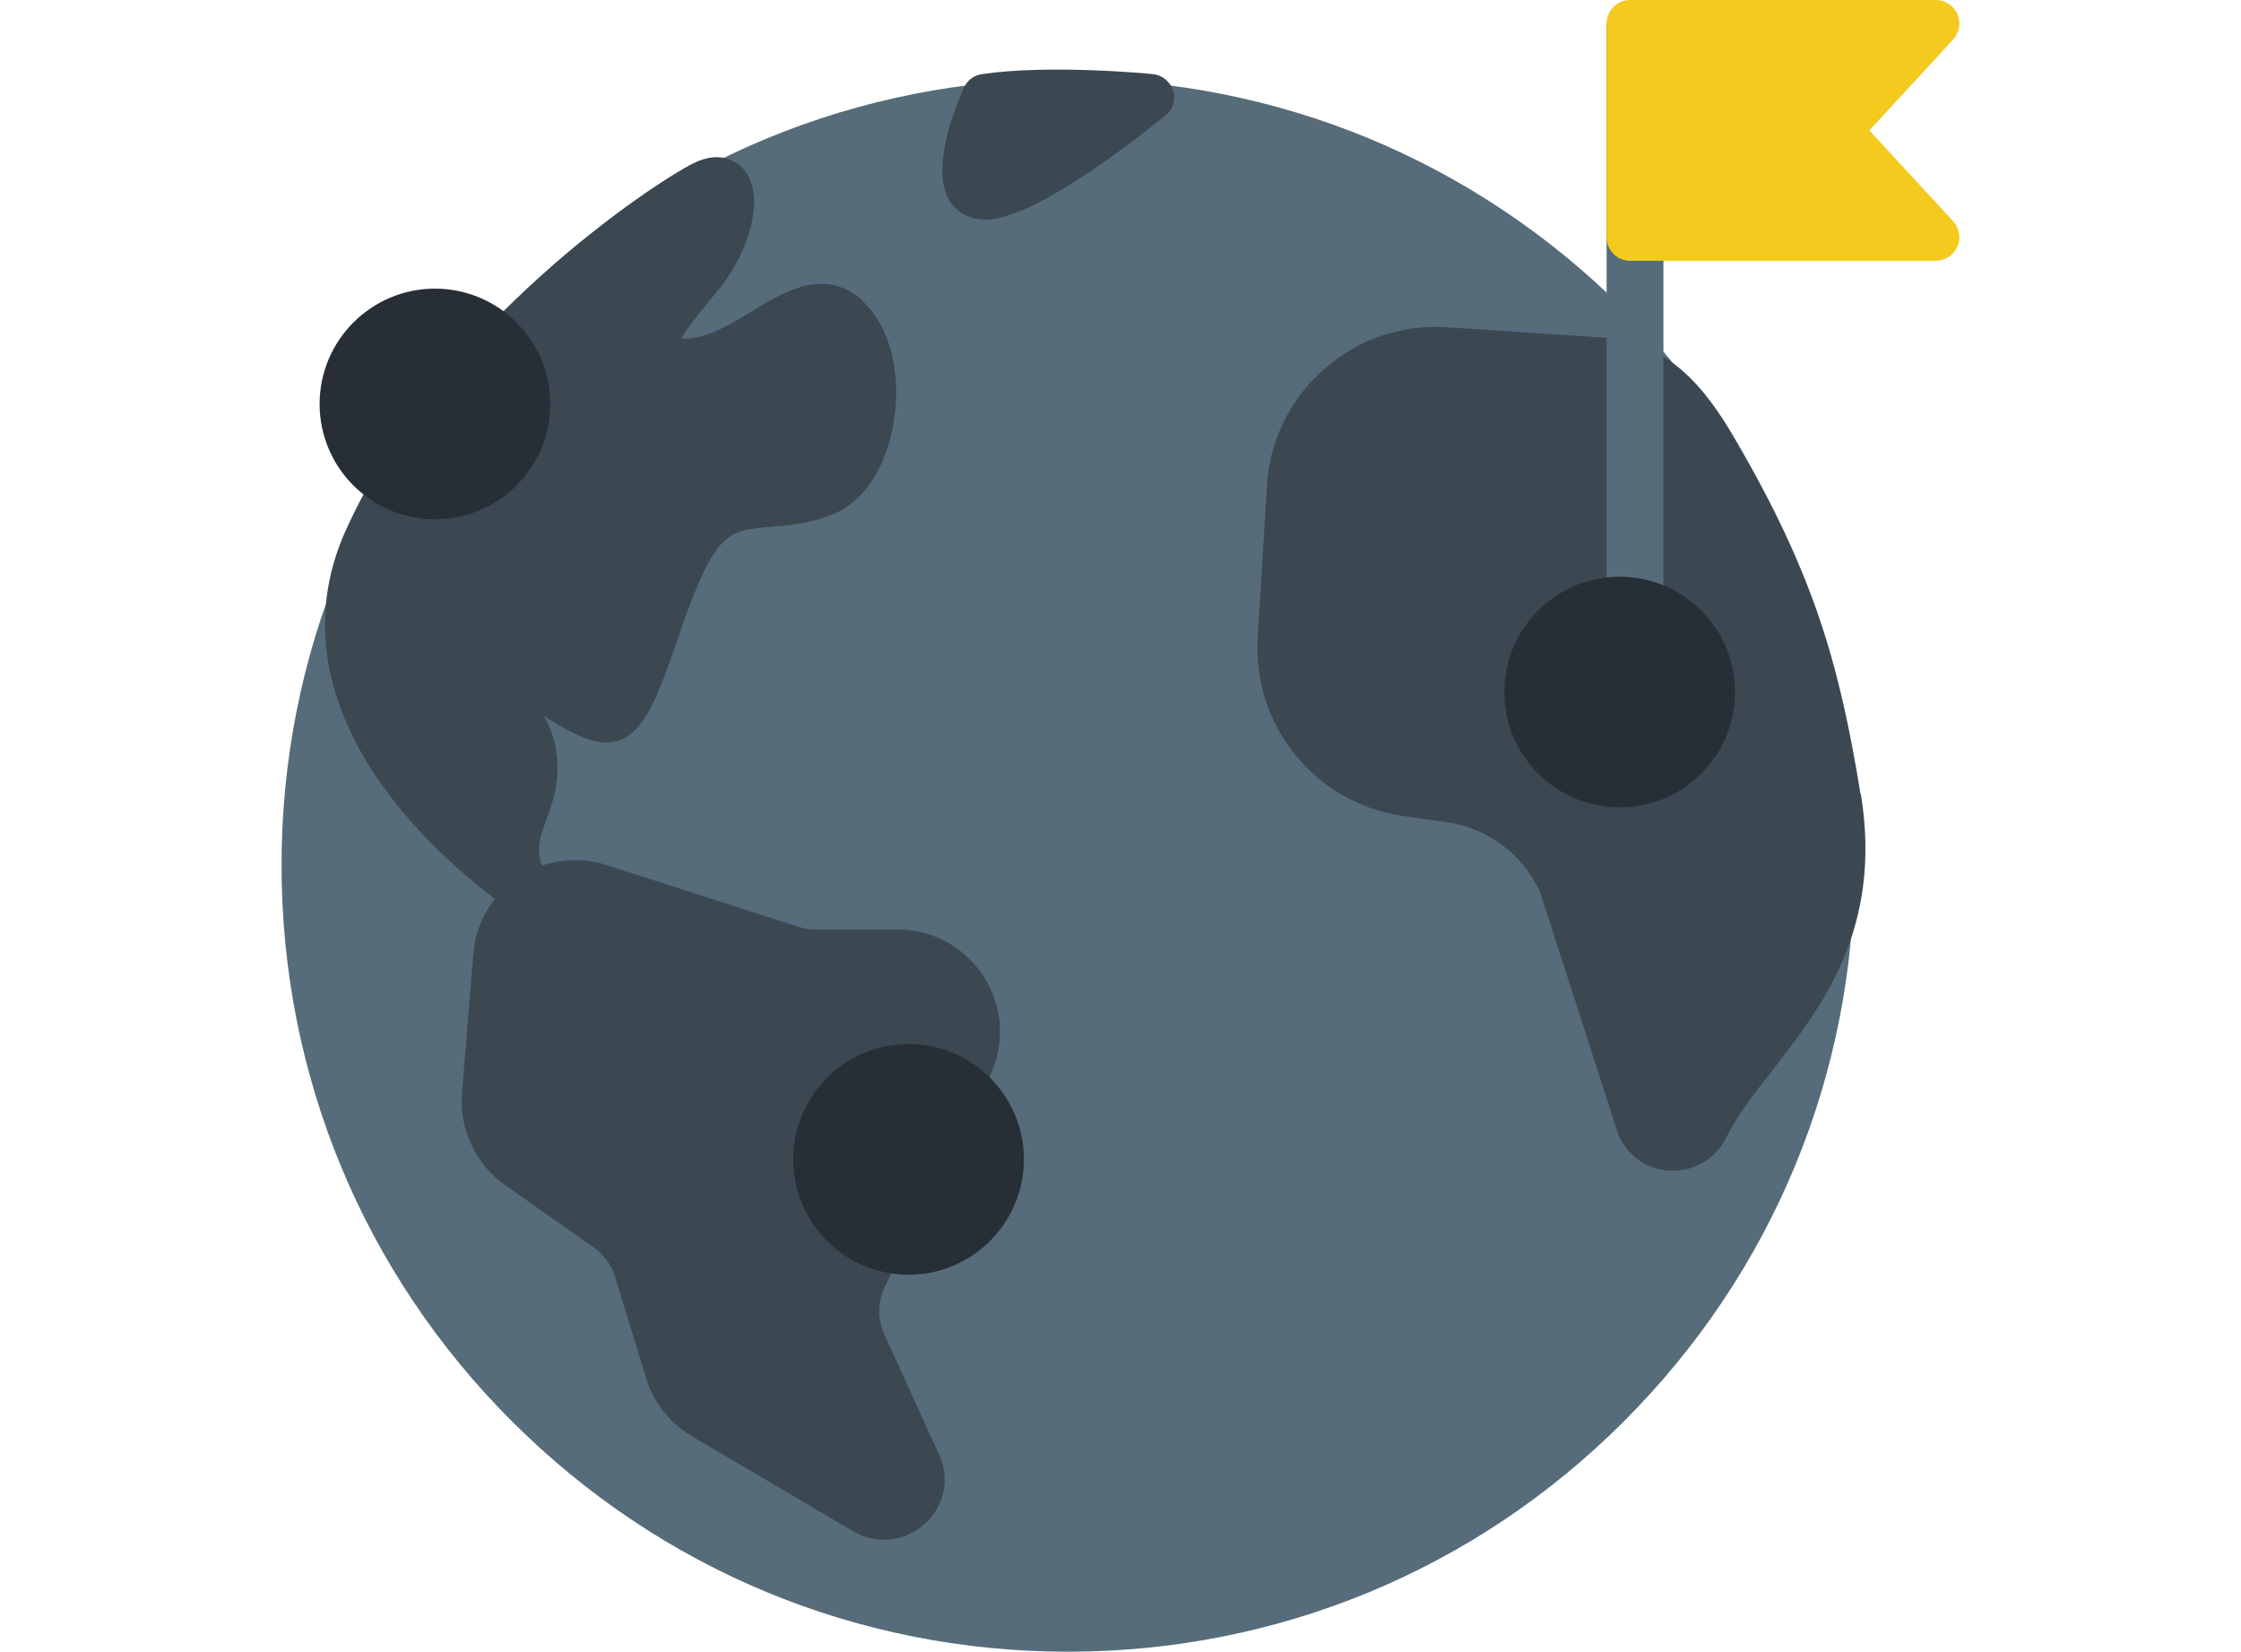 <?xml version="1.0" encoding="UTF-8"?>
<svg id="Capa_2" data-name="Capa 2" xmlns="http://www.w3.org/2000/svg" viewBox="0 0 78.88 58.15">
  <defs>
    <style>
      .cls-1 {
        fill: none;
      }

      .cls-1, .cls-2, .cls-3, .cls-4, .cls-5 {
        stroke-width: 0px;
      }

      .cls-2 {
        fill: #272e35;
      }

      .cls-3 {
        fill: #566c7a;
      }

      .cls-4 {
        fill: #3b4852;
      }

      .cls-5 {
        fill: #f3ca1d;
      }
    </style>
  </defs>
  <g id="txt">
    <g>
      <path class="cls-3" d="m57.16,10.89c-5.23-5.23-12.18-8.11-19.57-8.11s-14.35,2.88-19.57,8.11c-5.23,5.23-8.11,12.18-8.11,19.57s2.88,14.35,8.11,19.57c5.23,5.23,12.18,8.11,19.57,8.11s14.35-2.88,19.57-8.11c5.23-5.23,8.11-12.18,8.11-19.57s-2.88-14.35-8.11-19.57Z"/>
      <path class="cls-4" d="m65.49,27.96c-.74-4.53-1.62-7.71-4.41-12.49-1.03-1.77-2.31-3.43-4.67-3.59l-5.47-.36c-1.6-.11-3.14.42-4.34,1.48-1.2,1.06-1.92,2.52-2.01,4.12l-.32,5.33c-.09,1.5.38,2.97,1.33,4.13.95,1.17,2.29,1.92,3.77,2.14l1.54.22c1.46.21,2.69,1.13,3.3,2.47l2.74,8.49s.02.06.03.08c.33.74,1.04,1.22,1.86,1.23h.05c.79,0,1.51-.44,1.86-1.15.39-.79,1-1.57,1.65-2.4,1.72-2.21,3.87-4.97,3.1-9.71Z"/>
      <path class="cls-4" d="m41.29,3.19c-.1-.32-.38-.55-.71-.58-.15-.02-3.67-.35-6.02,0-.28.04-.52.22-.63.48-.38.84-1.18,2.93-.49,4,.27.42.71.64,1.24.64,1.72,0,5.29-2.81,6.35-3.67.26-.21.37-.56.27-.88Z"/>
      <path class="cls-4" d="m34.82,37.93c.56-1.12.5-2.43-.16-3.5-.66-1.07-1.81-1.71-3.06-1.71h-2.89c-.2,0-.4-.03-.59-.09l-6.77-2.18h0c-1.05-.34-2.18-.18-3.1.43-.92.61-1.5,1.6-1.59,2.7l-.4,4.9c-.1,1.26.48,2.5,1.51,3.23l3.14,2.21c.35.25.61.61.74,1.02l1.09,3.57c.26.86.84,1.59,1.62,2.05l5.67,3.34c.34.2.72.3,1.09.3.51,0,1.01-.19,1.42-.55.7-.63.91-1.6.51-2.46l-1.93-4.24c-.24-.54-.23-1.14.03-1.67l3.68-7.35Z"/>
      <path class="cls-4" d="m30.36,10.58c-1.32-1.19-2.75-.32-3.9.38-.77.47-1.56.95-2.33.96-.06,0-.11,0-.15,0,.22-.4.73-1.02,1.03-1.38.14-.17.28-.34.41-.51.84-1.06,1.58-3.06.78-4.04-.15-.19-.74-.77-1.8-.24-1.36.68-8.95,5.65-12.23,12.92-1.41,3.12-.77,6.48,1.85,9.72,1.91,2.35,4.18,3.81,4.27,3.87.14.09.29.13.44.13.22,0,.43-.09.59-.25.27-.28.31-.71.1-1.04-.65-.98-.49-1.42-.19-2.24.2-.56.46-1.25.38-2.14-.05-.62-.23-1.12-.47-1.52.99.63,1.86,1.1,2.59.88.98-.29,1.45-1.65,2.1-3.52.38-1.1.82-2.35,1.3-3.08.54-.81,1.07-.86,2.04-.94.64-.05,1.37-.11,2.18-.45,1.05-.44,1.84-1.63,2.1-3.19.3-1.75-.13-3.44-1.1-4.31Z"/>
      <rect class="cls-3" x="56.55" y=".83" width="2" height="20.57"/>
      <path class="cls-5" d="m65.8,4.59l2.95-3.2c.22-.24.28-.59.15-.89-.13-.3-.43-.5-.76-.5h-10.76c-.46,0-.83.37-.83.83v7.52c0,.46.37.83.83.83h10.76c.33,0,.63-.2.76-.5.13-.3.07-.65-.15-.89l-2.95-3.2Z"/>
      <path class="cls-2" d="m15.31,10.16c-2.24,0-4.06,1.82-4.06,4.06s1.82,4.06,4.06,4.06,4.06-1.82,4.06-4.06-1.82-4.06-4.06-4.06Z"/>
      <path class="cls-2" d="m57.01,20.3c-2.24,0-4.06,1.82-4.06,4.06s1.82,4.06,4.06,4.06,4.06-1.82,4.06-4.06-1.82-4.06-4.06-4.06Z"/>
      <path class="cls-2" d="m31.98,36.75c-2.24,0-4.06,1.82-4.06,4.06s1.82,4.06,4.06,4.06,4.06-1.82,4.06-4.06-1.82-4.06-4.06-4.06Z"/>
    </g>
    <rect class="cls-1" width="78.88" height="58.15"/>
  </g>
</svg>